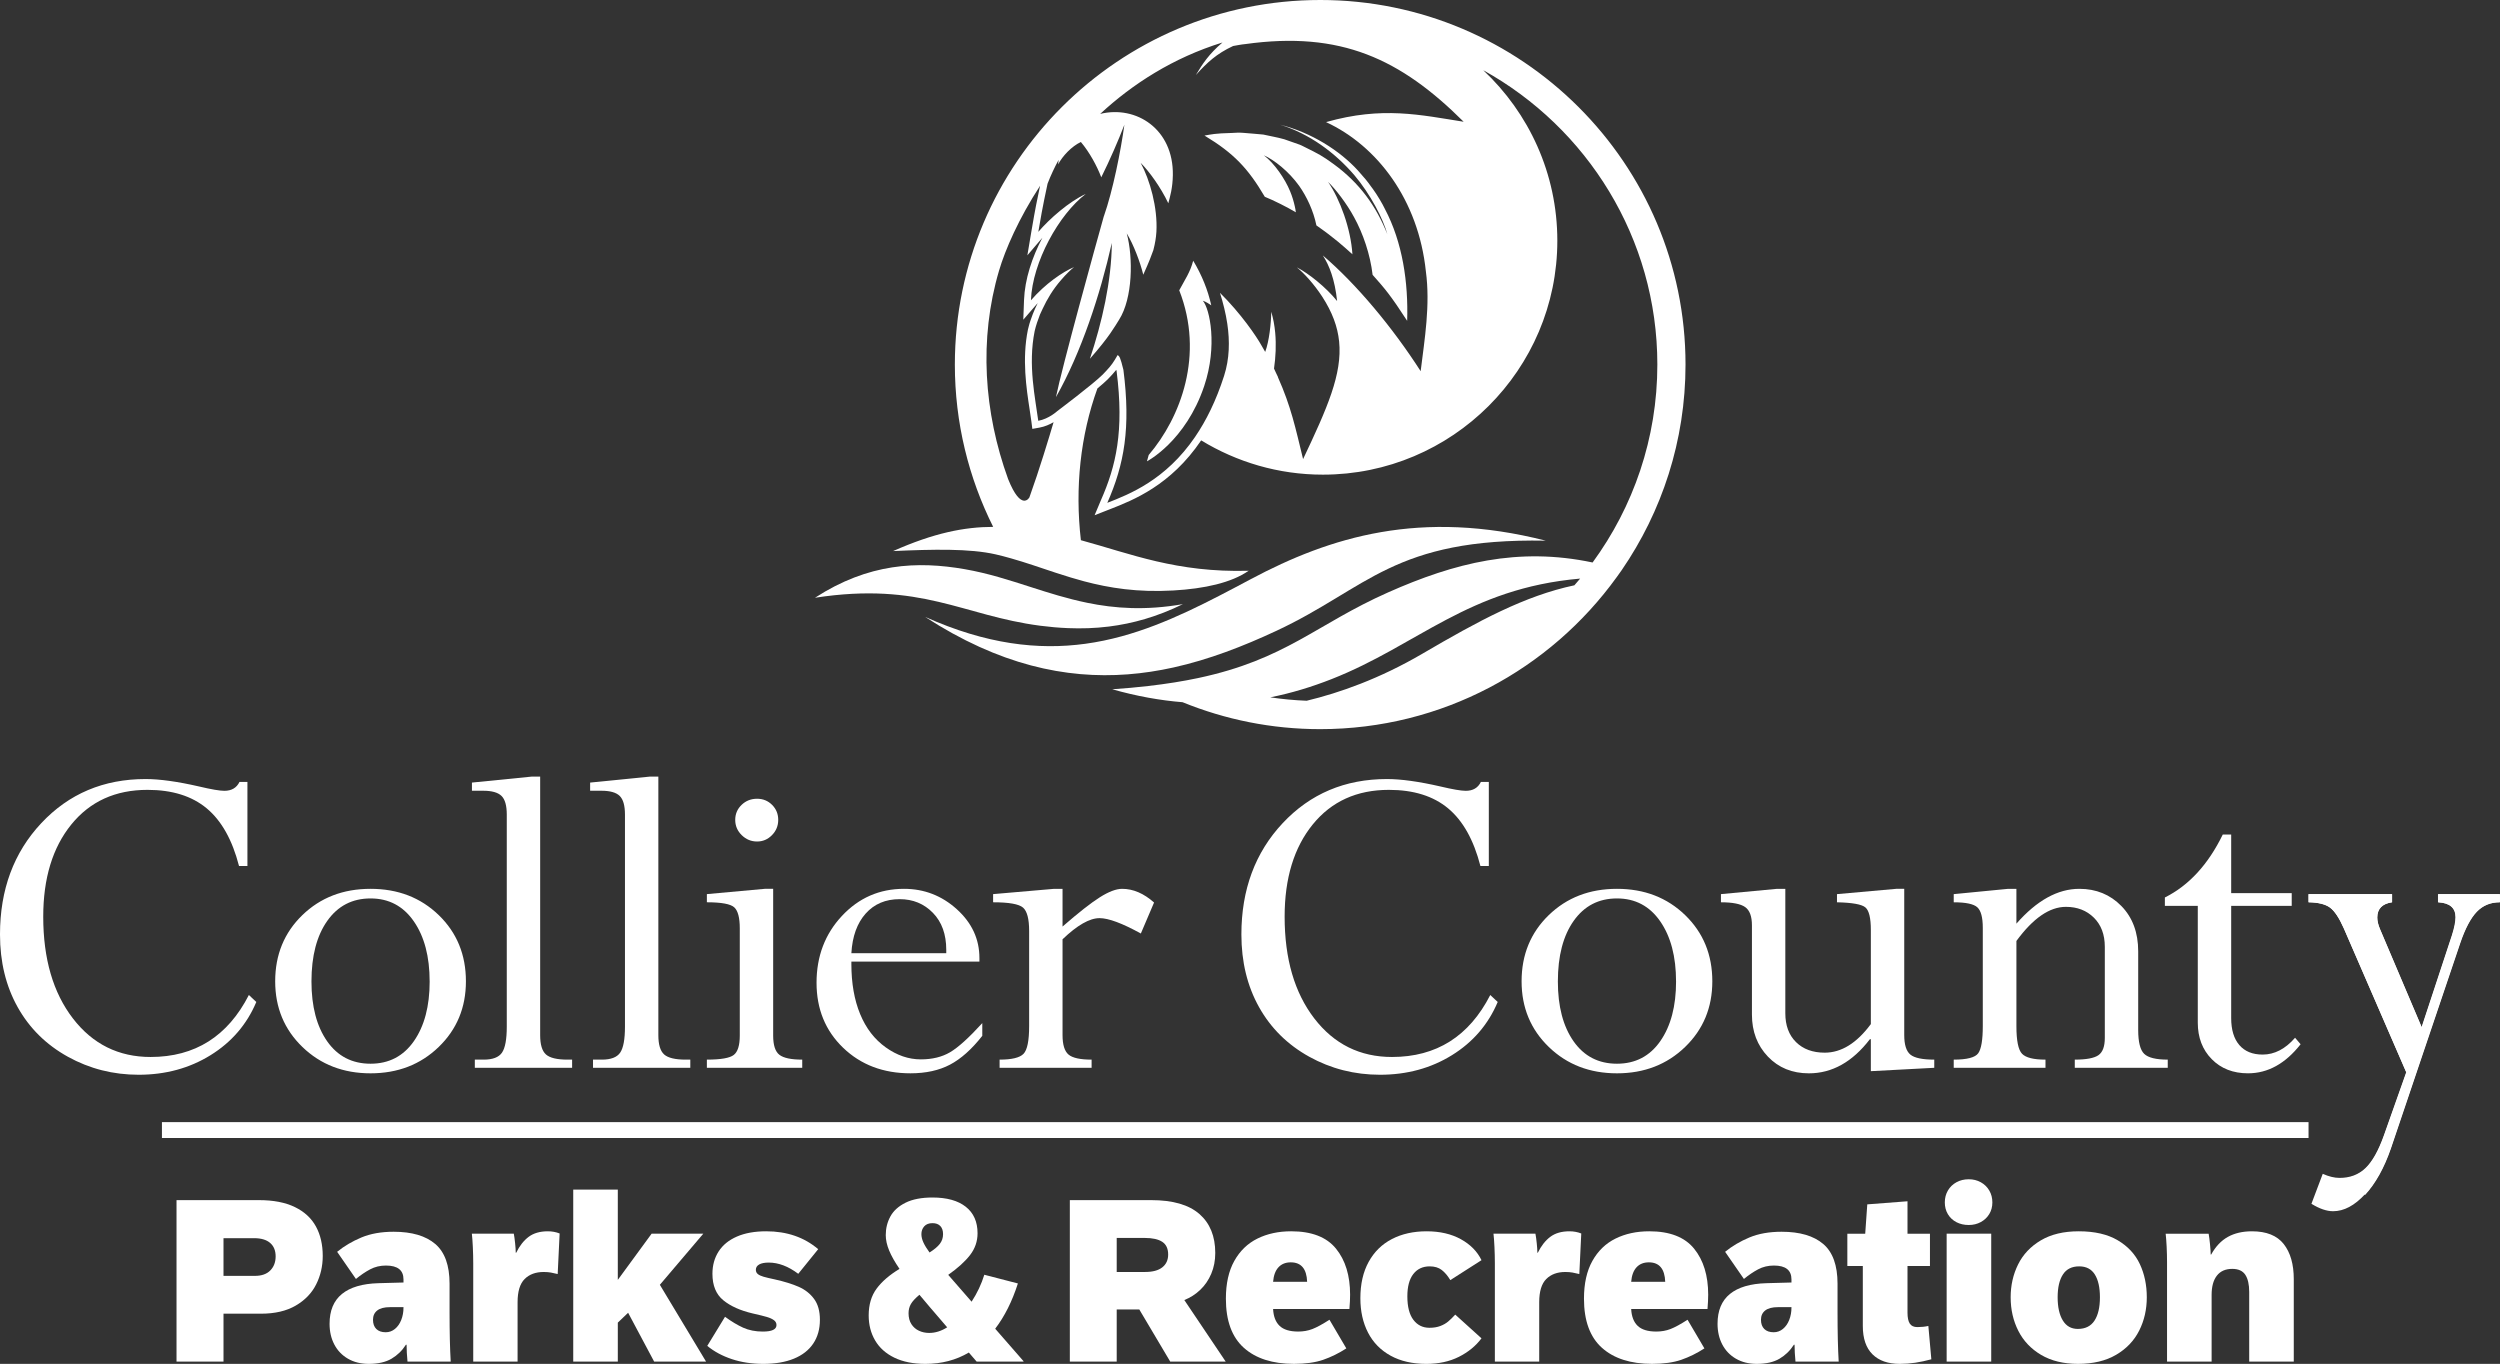<?xml version="1.0" encoding="UTF-8"?>
<svg xmlns="http://www.w3.org/2000/svg" version="1.1" viewBox="0 0 328.999 179.486">
  <rect x="0" y="0" width="328.999" height="179.486" fill="#333333" stroke="none"/>
  <defs>
    <style>
      .cls-1, .cls-2 {
        fill: #02618c;
      }

      .cls-3 {
        fill: #fff;
      }

      .cls-4 {
        fill: none;
      }

      .cls-5 {
        fill: #00b4d2;
      }

      .cls-2, .cls-6 {
        display: none;
      }

      .cls-7 {
        fill: #ffce07;
      }
    </style>
  </defs>
  <!-- Generator: Adobe Illustrator 28.7.1, SVG Export Plug-In . SVG Version: 1.2.0 Build 142)  -->
  <g>
    <g id="Layer_1">
      <g>
        <path class="cls-3" d="M23.23,157.936h10.843c1.9,0,3.476.304,4.728.912,1.252.609,2.177,1.461,2.775,2.556.598,1.096.897,2.388.897,3.876,0,1.347-.289,2.597-.867,3.748-.578,1.151-1.476,2.081-2.692,2.79-1.217.709-2.735,1.063-4.554,1.063h-4.946v6.304h-6.183v-21.249ZM33.545,167.904c.884,0,1.561-.239,2.028-.716.468-.477.701-1.093.701-1.847,0-.764-.241-1.355-.724-1.772-.483-.417-1.191-.626-2.126-.626h-4.011v4.962h4.132Z"/>
        <path class="cls-3" d="M45.792,178.807c-.779-.452-1.378-1.076-1.795-1.87-.417-.794-.626-1.704-.626-2.73,0-1.729.543-3.036,1.629-3.921,1.086-.884,2.684-1.357,4.796-1.418l3.303-.09v-.407c0-1.216-.769-1.825-2.307-1.825-.764,0-1.458.166-2.081.498-.624.332-1.247.754-1.87,1.267l-2.473-3.574c.925-.754,1.988-1.382,3.19-1.885,1.201-.503,2.616-.754,4.245-.754,2.393,0,4.217.535,5.474,1.606,1.257,1.071,1.885,2.813,1.885,5.225v3.77c0,2.604.05,4.765.151,6.485h-5.685c-.081-.824-.121-1.563-.121-2.217h-.09c-.493.774-1.124,1.387-1.893,1.84-.769.452-1.767.679-2.994.679-1.046,0-1.958-.226-2.737-.679ZM51.975,174.886c.357-.291.633-.686.829-1.184s.294-1.038.294-1.621v-.06h-1.78c-.744,0-1.302.146-1.674.437-.372.292-.558.699-.558,1.222s.146.927.437,1.214c.291.287.704.43,1.237.43.452,0,.857-.146,1.214-.437Z"/>
        <path class="cls-3" d="M62.277,166.215c0-.673-.018-1.38-.053-2.119-.035-.739-.078-1.32-.128-1.742h5.52c.06.302.118.719.173,1.252.055.533.083.95.083,1.252h.06c.442-.905.988-1.601,1.636-2.089.648-.487,1.49-.731,2.526-.731.553,0,1.071.096,1.553.287l-.256,5.339c-.312-.08-.609-.146-.89-.196-.282-.05-.598-.075-.95-.075-1.056,0-1.893.309-2.511.927s-.927,1.636-.927,3.054v7.812h-5.836v-12.969Z"/>
        <path class="cls-3" d="M75.437,156.548h5.866v11.884l4.449-6.078h6.801l-5.716,6.726,6.078,10.104h-6.832l-3.423-6.424-1.357,1.297v5.127h-5.866v-22.636Z"/>
        <path class="cls-3" d="M96.31,178.86c-1.252-.417-2.33-.998-3.235-1.742l2.338-3.83c.834.613,1.629,1.091,2.383,1.433.754.342,1.619.513,2.594.513,1.196,0,1.795-.287,1.795-.86,0-.261-.113-.475-.339-.641s-.535-.307-.927-.422c-.392-.115-1.01-.269-1.855-.46-1.639-.382-2.933-.963-3.883-1.742-.95-.779-1.425-1.938-1.425-3.476,0-1.116.271-2.096.814-2.941.543-.845,1.344-1.498,2.405-1.96,1.061-.462,2.345-.694,3.853-.694,2.724,0,5.007.784,6.847,2.353l-2.624,3.242c-1.307-.985-2.604-1.478-3.891-1.478-.543,0-.96.083-1.252.249-.292.166-.437.4-.437.701,0,.231.085.417.256.558.171.141.422.259.754.354.332.096.829.214,1.493.354,1.257.282,2.302.606,3.137.973.834.367,1.508.897,2.021,1.591s.769,1.609.769,2.745c0,1.217-.292,2.26-.875,3.129-.583.87-1.433,1.533-2.549,1.991s-2.458.686-4.027.686c-1.508,0-2.888-.209-4.14-.626Z"/>
        <path class="cls-3" d="M134.692,179.124v.06h-6.168l-1.025-1.191c-1.679.995-3.584,1.493-5.716,1.493-1.599,0-2.958-.271-4.079-.814-1.121-.543-1.966-1.297-2.534-2.262-.568-.965-.852-2.066-.852-3.303,0-1.407.347-2.581,1.041-3.521.694-.94,1.699-1.807,3.016-2.601-.613-.895-1.068-1.701-1.365-2.42-.297-.719-.445-1.395-.445-2.028,0-.895.204-1.714.611-2.458.407-.744,1.071-1.344,1.991-1.802.92-.457,2.104-.686,3.551-.686,1.89,0,3.35.407,4.381,1.222,1.03.814,1.546,1.976,1.546,3.484,0,1.056-.327,2.008-.98,2.858-.654.85-1.614,1.722-2.88,2.616l3.076,3.529c.734-1.126,1.292-2.307,1.674-3.544l4.419,1.146c-.754,2.353-1.749,4.338-2.986,5.957l3.725,4.268ZM124.648,174.675l-1.9-2.217c-.211-.241-.312-.357-.302-.347-.805-.945-1.287-1.518-1.448-1.719-.543.452-.918.857-1.124,1.214-.206.357-.309.762-.309,1.214,0,.573.126,1.053.377,1.44.251.387.583.676.995.867.412.191.86.287,1.342.287.804,0,1.593-.246,2.368-.739ZM121.625,161.389c-.247.282-.369.624-.369,1.025,0,.342.088.707.264,1.093.176.387.445.827.807,1.32.623-.392,1.076-.771,1.357-1.139.281-.367.422-.792.422-1.274,0-.462-.121-.819-.362-1.071-.241-.251-.583-.377-1.025-.377-.483,0-.847.141-1.093.422Z"/>
        <path class="cls-3" d="M140.791,157.936h10.707c2.835,0,4.949.609,6.341,1.825,1.392,1.217,2.089,2.926,2.089,5.127,0,.995-.176,1.908-.528,2.737-.352.829-.835,1.536-1.448,2.119-.613.583-1.312,1.031-2.096,1.342l5.444,8.098h-7.299l-4.072-6.862h-2.971v6.862h-6.168v-21.249ZM150.699,167.391c.995,0,1.749-.204,2.262-.611.513-.407.769-.967.769-1.681,0-.774-.259-1.332-.777-1.674-.518-.342-1.289-.513-2.315-.513h-3.68v4.479h3.74Z"/>
        <path class="cls-3" d="M163.686,177.367c-1.574-1.412-2.36-3.567-2.36-6.462,0-1.991.369-3.647,1.108-4.969.739-1.322,1.754-2.302,3.046-2.941,1.292-.638,2.772-.958,4.441-.958,2.694,0,4.66.762,5.897,2.285s1.855,3.542,1.855,6.055c0,.543-.03,1.171-.09,1.885h-10.044c.05.986.337,1.727.86,2.224.523.498,1.337.746,2.443.746.673,0,1.297-.11,1.87-.332.573-.221,1.322-.628,2.247-1.222l2.217,3.77c-.995.644-2.011,1.144-3.046,1.501-1.036.357-2.318.535-3.846.535-2.825,0-5.024-.706-6.598-2.119ZM172.018,168.688c-.06-1.709-.779-2.564-2.157-2.564-.674,0-1.212.216-1.614.648-.402.432-.639,1.071-.709,1.915h4.479Z"/>
        <path class="cls-3" d="M183.005,178.408c-1.307-.719-2.298-1.729-2.971-3.031-.674-1.302-1.01-2.813-1.01-4.532,0-1.87.364-3.466,1.093-4.788.729-1.322,1.749-2.322,3.061-3.001,1.312-.679,2.833-1.018,4.562-1.018,1.749,0,3.252.347,4.509,1.041,1.257.694,2.161,1.614,2.715,2.76l-4.102,2.624c-.342-.573-.719-1.018-1.131-1.335-.412-.317-.94-.475-1.583-.475-.915,0-1.634.337-2.157,1.01-.523.674-.784,1.654-.784,2.941,0,1.357.264,2.385.792,3.084.528.699,1.234,1.048,2.119,1.048.543,0,1.018-.078,1.425-.234.407-.156.751-.352,1.033-.588.281-.236.593-.54.935-.912l3.453,3.122c-.754,1.006-1.747,1.817-2.978,2.436-1.232.618-2.657.927-4.275.927-1.83,0-3.398-.359-4.705-1.078Z"/>
        <path class="cls-3" d="M196.723,166.215c0-.673-.018-1.38-.053-2.119-.035-.739-.078-1.32-.128-1.742h5.52c.06.302.118.719.173,1.252.055.533.083.95.083,1.252h.06c.442-.905.988-1.601,1.636-2.089.648-.487,1.49-.731,2.526-.731.553,0,1.071.096,1.553.287l-.256,5.339c-.312-.08-.609-.146-.89-.196-.282-.05-.598-.075-.95-.075-1.056,0-1.893.309-2.511.927s-.927,1.636-.927,3.054v7.812h-5.836v-12.969Z"/>
        <path class="cls-3" d="M210.81,177.367c-1.574-1.412-2.36-3.567-2.36-6.462,0-1.991.369-3.647,1.108-4.969.739-1.322,1.754-2.302,3.046-2.941,1.292-.638,2.772-.958,4.441-.958,2.694,0,4.66.762,5.897,2.285,1.237,1.523,1.855,3.542,1.855,6.055,0,.543-.03,1.171-.09,1.885h-10.044c.05.986.337,1.727.86,2.224.523.498,1.337.746,2.443.746.673,0,1.297-.11,1.87-.332.573-.221,1.322-.628,2.247-1.222l2.217,3.77c-.995.644-2.011,1.144-3.046,1.501-1.036.357-2.318.535-3.846.535-2.825,0-5.024-.706-6.598-2.119ZM219.142,168.688c-.06-1.709-.779-2.564-2.157-2.564-.674,0-1.212.216-1.614.648-.402.432-.639,1.071-.709,1.915h4.479Z"/>
        <path class="cls-3" d="M228.449,178.807c-.779-.452-1.378-1.076-1.795-1.87-.417-.794-.626-1.704-.626-2.73,0-1.729.543-3.036,1.629-3.921,1.086-.884,2.684-1.357,4.796-1.418l3.303-.09v-.407c0-1.216-.769-1.825-2.307-1.825-.764,0-1.458.166-2.081.498-.624.332-1.247.754-1.87,1.267l-2.473-3.574c.925-.754,1.988-1.382,3.19-1.885,1.201-.503,2.616-.754,4.245-.754,2.393,0,4.217.535,5.474,1.606,1.257,1.071,1.885,2.813,1.885,5.225v3.77c0,2.604.05,4.765.151,6.485h-5.685c-.081-.824-.121-1.563-.121-2.217h-.09c-.493.774-1.124,1.387-1.893,1.84-.769.452-1.767.679-2.994.679-1.046,0-1.958-.226-2.737-.679ZM234.632,174.886c.357-.291.633-.686.829-1.184s.294-1.038.294-1.621v-.06h-1.78c-.744,0-1.302.146-1.674.437-.372.292-.558.699-.558,1.222s.146.927.437,1.214c.291.287.704.43,1.237.43.452,0,.857-.146,1.214-.437Z"/>
        <path class="cls-3" d="M246.419,178.227c-.85-.839-1.274-2.083-1.274-3.732v-7.887h-2.036v-4.253h2.353l.271-3.861,5.293-.407v4.268h2.956v4.253h-2.956v6.123c0,.664.1,1.149.302,1.455.201.307.533.46.995.46.513,0,.995-.05,1.448-.151l.392,4.388c-.744.201-1.445.352-2.104.452-.659.1-1.345.151-2.059.151-1.538,0-2.732-.42-3.582-1.259Z"/>
        <path class="cls-3" d="M257.468,160.839c-.478-.246-.852-.596-1.124-1.048s-.407-.97-.407-1.553.136-1.106.407-1.568c.271-.462.646-.824,1.124-1.086.477-.261,1.018-.392,1.621-.392.583,0,1.111.131,1.583.392.472.262.845.624,1.116,1.086.271.463.407.986.407,1.568,0,.573-.136,1.084-.407,1.531-.271.448-.644.799-1.116,1.056-.473.256-1.001.385-1.583.385-.603,0-1.144-.123-1.621-.369ZM256.178,162.354h5.866v16.83h-5.866v-16.83Z"/>
        <path class="cls-3" d="M268.621,178.31c-1.332-.784-2.335-1.84-3.009-3.167-.674-1.327-1.01-2.8-1.01-4.419,0-1.568.326-3.011.98-4.328.653-1.317,1.651-2.373,2.994-3.167,1.342-.794,3.003-1.191,4.984-1.191,2.091,0,3.803.395,5.135,1.184,1.332.789,2.302,1.835,2.911,3.137.608,1.302.912,2.757.912,4.366,0,1.599-.334,3.061-1.003,4.388-.669,1.327-1.681,2.388-3.039,3.182-1.357.794-3.026,1.191-5.007,1.191-1.9,0-3.516-.392-4.848-1.176ZM275.634,173.793c.477-.729.716-1.752.716-3.069,0-1.287-.224-2.287-.671-3.001-.448-.714-1.134-1.071-2.059-1.071-.965,0-1.679.357-2.141,1.071-.463.714-.694,1.714-.694,3.001s.226,2.302.679,3.046c.452.744,1.111,1.116,1.976,1.116.985,0,1.717-.364,2.194-1.093Z"/>
        <path class="cls-3" d="M285.182,166.125c0-.704-.018-1.397-.053-2.081-.035-.684-.078-1.246-.128-1.689h5.655c.06.322.121.787.181,1.395.06.609.09,1.058.09,1.35h.06c.583-1.056,1.314-1.83,2.194-2.322.88-.492,1.938-.739,3.174-.739,1.91,0,3.305.561,4.185,1.681.88,1.121,1.32,2.662,1.32,4.622v10.843h-5.866v-9.169c0-.985-.171-1.737-.513-2.255-.342-.518-.915-.777-1.719-.777-.885,0-1.559.297-2.021.89-.463.593-.694,1.438-.694,2.534v8.777h-5.866v-13.06Z"/>
      </g>
      <g class="cls-6">
        <path class="cls-7" d="M143.024,32.102c0,16.971,13.836,30.778,30.842,30.778,17.007,0,30.843-13.807,30.843-30.778,0-16.971-13.836-30.778-30.843-30.778-17.006,0-30.842,13.807-30.842,30.778Z"/>
        <g>
          <path class="cls-4" d="M166.405,25.93c1.186.476,2.92,1.346,4.084,2.041-.038-.252-.066-.516-.135-.781-.086-.316-.142-.659-.259-.987-.117-.327-.209-.678-.362-1.001-.653-1.606-2.052-3.668-3.454-4.727,1.341.589,3.277,2.103,4.648,4.02.989,1.403,1.878,3.269,2.268,5.203,2.449,1.705,3.609,2.788,4.737,3.8-.203-3.336-1.637-7.266-3.208-9.527.957.906,2.478,2.874,3.435,4.664,1.166,2.12,2.114,4.862,2.429,7.566,1.567,1.762,2.336,2.635,4.546,6.049.158-5.055-.597-10.306-2.935-14.726-.301-.641-1.002-1.839-1.598-2.649-.029-.044-.168-.219-.205-.272-.233-.328-.47-.653-.727-.962-.052-.068-.922-1.07-1.016-1.168-2.415-2.64-6.129-4.99-10.239-6.027,3.864,1.197,7.21,3.662,9.777,6.649,2.11,2.488,3.815,5.799,4.331,7.761-1.463-3.715-3.671-6.749-7.06-9.222-1.526-1.112-1.978-1.332-3.752-2.215-.905-.436-.031-.099-2.742-1.051-.95-.273-1.886-.415-2.766-.619-.381-.046-2.257-.19-2.639-.225-.513-.045-1.013-.016-1.493.015-2.284.054-2.715.195-3.596.343,3.881,2.339,5.744,4.337,7.93,8.049Z"/>
          <path class="cls-4" d="M142.209,18.725c1.125,1.33,2.116,3.145,2.684,4.645,1.118-2.237,2.272-4.909,3.04-6.91-.49,3.529-1.51,8.642-2.699,12.04l-.006-.003c-1.047,3.717-5.543,20.007-6.298,23.79,3.328-5.882,5.823-13.47,7.35-20.282-.033,5.022-1.307,10.504-2.881,15.234,2.591-2.938,3.28-4.256,3.838-5.135,1.801-2.832,1.867-8.173,1.005-11.357.896,1.456,1.768,3.771,2.175,5.438.867-1.925.998-2.354,1.328-3.232.176-.741.164-.696.164-.696,0,0,.197-.892.238-1.725.177-3.148-.847-6.807-2.075-9.063,1.089,1.084,2.637,3.196,3.639,5.319.235-.884.57-1.999.598-3.705.098-6.062-4.843-9.227-9.594-8.041-1.921,1.752-3.648,3.556-5.41,5.831,0,0-.089.803-.089.803.581-1.118,1.793-2.385,2.993-2.949Z"/>
          <path class="cls-4" d="M167.125,91.771c2.143.319,4.335.486,6.565.486,13.748,0,26.054-6.275,34.195-16.105-14.755,1.284-21.317,8.745-32.697,13.222-2.572,1.012-5.249,1.838-8.063,2.397Z"/>
          <path class="cls-1" d="M143.014,79.313c-2.576-.531-4.976-1.288-7.362-2.056-2.812-.905-5.611-1.814-8.678-2.352-6.259-1.096-12.677-.804-19.723,3.753,14.018-2.153,19.389,2.347,29.622,3.679,1.204.157,2.42.265,3.649.315,1.764.073,3.556.022,5.385-.206,3.131-.39,6.367-1.292,9.74-2.948-4.916.863-8.957.573-12.634-.185Z"/>
          <path class="cls-5" d="M164.604,76.2c-5.628,2.993-11.093,5.914-17.02,7.533-1.553.424-3.137.759-4.764.982-6.197.849-13.016.081-21.081-3.534,9.733,6.322,18.508,8.174,26.637,7.558,2.051-.155,4.061-.468,6.035-.907,4.687-1.041,9.17-2.785,13.515-4.812,12.052-5.623,15.432-12.233,35.45-11.867-16.474-4.195-28.367-.485-38.772,5.048Z"/>
        </g>
        <path class="cls-5" d="M171.909,92.211c.595.024,1.19.045,1.79.045,13.334,0,25.303-5.911,33.44-15.236-6.563,1.392-12.646,4.702-19.981,8.993-5.657,3.31-10.938,5.159-15.249,6.197Z"/>
        <g>
          <path class="cls-3" d="M144.715,15.04c-1.921,1.752-3.648,3.556-5.41,5.831,0,0-.089.803-.089.803.581-1.118,1.793-2.385,2.994-2.949,1.125,1.33,2.116,3.145,2.684,4.645,1.118-2.237,2.272-4.909,3.04-6.91-.49,3.529-1.51,8.642-2.699,12.04l-.006-.003c-1.047,3.717-5.543,20.007-6.298,23.79,3.328-5.882,5.823-13.47,7.35-20.282-.033,5.022-1.307,10.504-2.881,15.234,2.591-2.938,3.28-4.256,3.838-5.135,1.801-2.832,1.867-8.173,1.005-11.357.896,1.456,1.768,3.771,2.175,5.438.867-1.925.998-2.354,1.328-3.232.176-.741.164-.696.164-.696,0,0,.197-.892.238-1.725.177-3.148-.847-6.807-2.075-9.063,1.089,1.084,2.637,3.196,3.639,5.319.235-.884.57-1.999.598-3.705.098-6.062-4.843-9.227-9.594-8.041Z"/>
          <g>
            <path class="cls-4" d="M135.958,43.99c.097-.36.176-.741.313-1.109.534-1.445.241-.762.737-1.825.592-1.27,1.36-2.562,2.431-3.789.629-.741,1.316-1.39,1.701-1.692-1.482.619-3.783,2.182-5.674,4.37.189-5.048,3.712-11.329,7.212-13.991-2.179.994-4.769,3.265-6.24,4.988.676-4.013.986-5.147,1.216-6.34-1.004.8-3.63,2.479-6.203,11.034-2.643,9.058-1.992,18.634,1.189,27.418,1.752,4.371,2.804,2.415,2.804,2.415,1.731-4.809,3.489-10.95,3.489-10.95,0,0-1.105,1.025-2.501,1.274-.381-2.935-1.38-7.337-.473-11.803Z"/>
            <path class="cls-4" d="M144.715,15.04c-1.921,1.752-3.648,3.556-5.41,5.831,0,0-.089.803-.089.803.581-1.118,1.793-2.385,2.994-2.949,1.125,1.33,2.116,3.145,2.684,4.645,1.118-2.237,2.272-4.909,3.04-6.91-.49,3.529-1.51,8.642-2.699,12.04l-.006-.003c-1.047,3.717-5.543,20.007-6.298,23.79,3.328-5.882,5.823-13.47,7.35-20.282-.033,5.022-1.307,10.504-2.881,15.234,2.591-2.938,3.28-4.256,3.838-5.135,1.801-2.832,1.867-8.173,1.005-11.357.896,1.456,1.768,3.771,2.175,5.438.867-1.925.998-2.354,1.328-3.232.176-.741.164-.696.164-.696,0,0,.197-.892.238-1.725.177-3.148-.847-6.807-2.075-9.063,1.089,1.084,2.637,3.196,3.639,5.319.235-.884.57-1.999.598-3.705.098-6.062-4.843-9.227-9.594-8.041Z"/>
            <path class="cls-4" d="M167.125,91.771c2.143.319,4.335.485,6.565.485,13.748,0,26.054-6.275,34.195-16.105-14.755,1.284-21.317,8.745-32.697,13.222-2.572,1.012-5.249,1.838-8.063,2.397Z"/>
            <path class="cls-3" d="M166.405,25.93c1.186.476,2.92,1.346,4.084,2.041-.038-.252-.066-.516-.135-.781-.086-.316-.142-.659-.259-.987-.117-.327-.209-.678-.362-1.001-.653-1.606-2.052-3.668-3.454-4.727,1.341.589,3.277,2.103,4.648,4.02.989,1.403,1.879,3.269,2.268,5.203,2.449,1.705,3.609,2.788,4.737,3.8-.203-3.336-1.637-7.266-3.208-9.527.957.906,2.478,2.874,3.435,4.664,1.166,2.12,2.114,4.862,2.429,7.566,1.567,1.762,2.336,2.635,4.546,6.049.158-5.055-.597-10.306-2.935-14.726-.301-.641-1.002-1.839-1.598-2.649-.029-.044-.168-.219-.205-.271-.233-.328-.47-.654-.727-.963-.052-.068-.922-1.07-1.016-1.168-2.415-2.64-6.129-4.99-10.239-6.027,3.864,1.197,7.21,3.662,9.777,6.649,2.11,2.488,3.815,5.799,4.331,7.761-1.463-3.715-3.671-6.749-7.06-9.222-1.526-1.112-1.978-1.332-3.752-2.215-.905-.436-.031-.099-2.742-1.051-.95-.273-1.886-.415-2.766-.619-.381-.046-2.257-.19-2.639-.225-.513-.045-1.013-.016-1.493.015-2.284.054-2.715.195-3.596.343,3.88,2.339,5.744,4.337,7.93,8.049Z"/>
          </g>
        </g>
        <path class="cls-3" d="M155.151,38.23c.749-1.407,1.441-2.373,1.836-3.891,1.143,1.897,1.934,3.865,2.377,5.871-.675-.49-1.113-.609-1.113-.609.923,1.051,1.949,5.956.187,11.211-2.447,7.299-7.536,9.915-7.536,9.915.086-.28.156-.556.233-.834,4.224-4.958,7.34-13.188,4.015-21.663Z"/>
      </g>
      <rect class="cls-3" x="21.311" y="147.671" width="282.492" height="2.089"/>
      <path class="cls-3" d="M32.561,102.902v11.064h-1.106c-.885-3.435-2.303-5.964-4.252-7.587-1.95-1.622-4.547-2.434-7.793-2.434-4.215,0-7.555,1.517-10.021,4.552-2.466,3.035-3.699,7.081-3.699,12.139,0,5.543,1.301,10.005,3.904,13.388,2.602,3.383,6.011,5.074,10.227,5.074,5.838,0,10.148-2.719,12.93-8.156l.98.917c-1.244,2.951-3.251,5.285-6.022,7.002-2.772,1.717-5.927,2.576-9.468,2.576-3.351,0-6.455-.79-9.31-2.371-2.856-1.581-5.058-3.756-6.607-6.528-1.549-2.771-2.324-5.959-2.324-9.563,0-5.901,1.812-10.785,5.437-14.652,3.625-3.867,8.198-5.801,13.72-5.801,1.854,0,4.204.327,7.05.98,1.601.379,2.708.569,3.319.569.948,0,1.612-.389,1.992-1.17h1.043Z"/>
      <path class="cls-3" d="M61.315,129.141c0,3.457-1.196,6.338-3.588,8.646-2.392,2.308-5.38,3.462-8.962,3.462s-6.57-1.154-8.962-3.462c-2.392-2.308-3.588-5.19-3.588-8.646,0-3.498,1.191-6.402,3.572-8.709,2.381-2.308,5.374-3.462,8.978-3.462s6.596,1.154,8.978,3.462c2.381,2.308,3.572,5.211,3.572,8.709ZM56.541,129.157c0-3.271-.695-5.909-2.086-7.915-1.391-2.005-3.288-3.008-5.69-3.008s-4.299.981-5.69,2.944c-1.391,1.963-2.086,4.622-2.086,7.978,0,3.293.69,5.92,2.071,7.884,1.38,1.963,3.282,2.944,5.706,2.944s4.325-.992,5.706-2.976c1.38-1.984,2.071-4.601,2.071-7.851Z"/>
      <path class="cls-3" d="M74.685,139.447h.605v1.075h-12.803v-1.075h1.17c1.18,0,1.981-.306,2.403-.917.421-.611.632-1.751.632-3.417v-27.919c0-1.181-.232-1.999-.695-2.452-.464-.453-1.265-.68-2.403-.68h-1.486v-1.075l7.903-.79h1.075v34.023c0,1.245.254,2.093.764,2.547.51.453,1.454.68,2.835.68Z"/>
      <path class="cls-3" d="M90.238,139.447h.605v1.075h-12.803v-1.075h1.17c1.18,0,1.981-.306,2.403-.917.421-.611.632-1.751.632-3.417v-27.919c0-1.181-.232-1.999-.695-2.452-.464-.453-1.265-.68-2.403-.68h-1.486v-1.075l7.903-.79h1.075v34.023c0,1.245.254,2.093.764,2.547.51.453,1.454.68,2.835.68Z"/>
      <path class="cls-3" d="M100.643,116.97h1.106v19.311c0,1.266.274,2.11.822,2.532.548.422,1.549.634,3.003.634v1.075h-12.55v-1.075c1.834,0,3.013-.206,3.541-.618.527-.412.79-1.263.79-2.553v-14.111c0-1.395-.243-2.315-.727-2.759-.485-.443-1.686-.666-3.604-.666v-1.075l7.619-.695ZM99.632,105.115c.78,0,1.438.269,1.976.806s.806,1.196.806,1.976-.274,1.449-.822,2.007c-.548.559-1.201.838-1.96.838-.78,0-1.454-.279-2.023-.838-.569-.558-.854-1.227-.854-2.007s.279-1.438.838-1.976c.558-.537,1.238-.806,2.039-.806Z"/>
      <path class="cls-3" d="M129.269,134.641v1.675c-1.391,1.77-2.808,3.035-4.252,3.794-1.444.759-3.177,1.138-5.2,1.138-3.583,0-6.539-1.122-8.867-3.367-2.329-2.245-3.493-5.095-3.493-8.551,0-3.477,1.112-6.407,3.335-8.788,2.223-2.381,4.947-3.572,8.172-3.572,2.655,0,4.973.896,6.955,2.687,1.981,1.792,2.972,3.931,2.972,6.417v.474h-16.85v.316c0,2.529.384,4.726,1.154,6.591.769,1.865,1.891,3.325,3.367,4.378,1.475,1.054,3.013,1.581,4.615,1.581,1.496,0,2.776-.31,3.841-.933,1.064-.622,2.482-1.902,4.252-3.841ZM112.04,125.442h12.487v-.443c0-2.044-.585-3.667-1.755-4.868-1.17-1.201-2.63-1.802-4.378-1.802-1.855,0-3.346.632-4.473,1.897-1.128,1.265-1.755,3.003-1.881,5.216Z"/>
      <path class="cls-3" d="M139.83,116.97v4.963c2.107-1.834,3.746-3.119,4.916-3.857,1.17-.737,2.144-1.106,2.924-1.106,1.454,0,2.855.601,4.204,1.802l-1.739,4.078c-2.445-1.349-4.258-2.023-5.437-2.023-1.307,0-2.93.928-4.868,2.782v12.607c0,1.268.263,2.122.79,2.566.527.444,1.538.665,3.035.665v1.075h-12.108v-1.075c1.601,0,2.65-.254,3.145-.761.495-.507.743-1.723.743-3.647v-12.526c0-1.585-.269-2.61-.806-3.075-.537-.465-1.849-.698-3.936-.698v-1.075l8.03-.695h1.106Z"/>
      <path class="cls-3" d="M195.928,102.902v11.064h-1.106c-.885-3.435-2.303-5.964-4.252-7.587-1.95-1.622-4.547-2.434-7.793-2.434-4.215,0-7.555,1.517-10.021,4.552-2.466,3.035-3.699,7.081-3.699,12.139,0,5.543,1.301,10.005,3.904,13.388,2.602,3.383,6.011,5.074,10.227,5.074,5.838,0,10.148-2.719,12.93-8.156l.98.917c-1.244,2.951-3.251,5.285-6.022,7.002-2.772,1.717-5.927,2.576-9.468,2.576-3.351,0-6.455-.79-9.31-2.371-2.856-1.581-5.058-3.756-6.607-6.528-1.549-2.771-2.324-5.959-2.324-9.563,0-5.901,1.812-10.785,5.437-14.652,3.625-3.867,8.198-5.801,13.72-5.801,1.854,0,4.204.327,7.05.98,1.601.379,2.708.569,3.319.569.948,0,1.612-.389,1.992-1.17h1.043Z"/>
      <path class="cls-3" d="M225.341,129.141c0,3.457-1.196,6.338-3.588,8.646-2.392,2.308-5.38,3.462-8.962,3.462s-6.57-1.154-8.962-3.462c-2.392-2.308-3.588-5.19-3.588-8.646,0-3.498,1.191-6.402,3.572-8.709,2.381-2.308,5.374-3.462,8.978-3.462s6.596,1.154,8.978,3.462c2.381,2.308,3.572,5.211,3.572,8.709ZM220.567,129.157c0-3.271-.695-5.909-2.086-7.915-1.391-2.005-3.288-3.008-5.69-3.008s-4.299.981-5.69,2.944c-1.391,1.963-2.086,4.622-2.086,7.978,0,3.293.69,5.92,2.071,7.884,1.38,1.963,3.282,2.944,5.706,2.944s4.325-.992,5.706-2.976c1.38-1.984,2.071-4.601,2.071-7.851Z"/>
      <path class="cls-3" d="M249.522,116.97h1.075v19.248c0,1.266.269,2.121.806,2.564.537.444,1.586.665,3.145.665v1.075l-8.346.443v-4.204h-.126c-2.298,2.993-4.974,4.489-8.03,4.489-2.192,0-3.989-.733-5.39-2.2-1.402-1.467-2.102-3.308-2.102-5.524v-11.745c0-1.182-.295-1.983-.885-2.406-.591-.422-1.655-.634-3.193-.634v-1.075l7.366-.695h1.106v16.375c0,1.602.468,2.867,1.407,3.794.938.928,2.197,1.391,3.778,1.391,2.191,0,4.215-1.254,6.07-3.762v-12.385c0-1.584-.243-2.576-.727-2.978-.485-.401-1.729-.623-3.73-.665v-1.075l7.777-.695Z"/>
      <path class="cls-3" d="M265.358,116.97v4.584c2.676-3.056,5.437-4.584,8.283-4.584,2.213,0,4.057.755,5.532,2.263,1.475,1.509,2.213,3.498,2.213,5.967v10.352c0,1.583.263,2.628.79,3.134.527.507,1.559.76,3.098.76v1.075h-12.234v-1.075c1.517,0,2.555-.195,3.114-.586.558-.39.838-1.145.838-2.263v-12c0-1.604-.48-2.881-1.438-3.831-.959-.95-2.187-1.425-3.683-1.425-2.15,0-4.321,1.497-6.512,4.489v11.214c0,1.901.245,3.11.737,3.627.491.517,1.521.776,3.089.776v1.075h-12.076v-1.075c1.749,0,2.824-.28,3.224-.84.4-.56.601-1.749.601-3.567v-12.938c0-1.374-.243-2.277-.727-2.711-.485-.433-1.517-.65-3.098-.65v-1.075l7.144-.695h1.106Z"/>
      <path class="cls-3" d="M292.517,109.826h1.106v7.713h7.966v1.675h-7.966v14.763c0,1.539.358,2.724,1.075,3.556.716.833,1.739,1.249,3.066,1.249,1.559,0,2.982-.737,4.268-2.213l.727.854c-2.002,2.551-4.31,3.825-6.923,3.825-1.96,0-3.551-.622-4.774-1.865-1.223-1.243-1.834-2.845-1.834-4.805v-15.364h-4.331v-1.106c3.161-1.581,5.7-4.341,7.619-8.283Z"/>
      <path class="cls-3" d="M307.898,155.095c1.376,0,2.513-.432,3.414-1.296.899-.864,1.709-2.308,2.429-4.331l2.943-8.314-8.228-18.968c-.612-1.383-1.219-2.298-1.82-2.744-.602-.446-1.546-.68-2.832-.702v-1.075h11.001v1.075c-1.299.192-1.949.861-1.949,2.009,0,.446.116.946.348,1.499l5.505,12.962,3.996-12.117c.316-.996.474-1.79.474-2.384,0-1.228-.768-1.885-2.305-1.97v-1.075h8.124v1.075c-1.225,0-2.238.417-3.04,1.25-.802.834-1.53,2.21-2.184,4.131l-9.127,27.029c-.888,2.569-2.019,4.601-3.393,6.096"/>
      <path class="cls-3" d="M314.78,117.665v1.072c-1.296.191-1.944.859-1.944,2.005,0,.445.115.944.347,1.496l5.493,12.933,3.987-12.09c.315-.994.473-1.786.473-2.378,0-1.226-.766-1.881-2.299-1.966v-1.072h8.107v1.072c-1.222,0-2.233.416-3.033,1.247-.801.832-1.527,2.205-2.179,4.121l-9.107,26.97c-.886,2.563-2.014,4.591-3.386,6.083-1.371,1.491-2.774,2.238-4.208,2.238-.843,0-1.793-.326-2.848-.978l1.489-3.943c.802.357,1.542.536,2.218.536,1.373,0,2.508-.432,3.406-1.293.897-.862,1.705-2.303,2.424-4.321l2.936-8.296-8.21-18.926c-.611-1.38-1.216-2.293-1.816-2.738-.601-.445-1.542-.679-2.826-.7v-1.072h10.977Z"/>
      <path class="cls-2" d="M173.691.045c-26.498,0-48.056,21.513-48.056,47.955,0,7.667,1.822,14.914,5.042,21.348.009,0,.018,0,.027,0-.009,0-.018,0-.027,0-3.791.008-7.79.799-13.163,3.182,5.256-.235,10.052-.35,13.5.437.679.155,1.341.333,1.998.519,1.986.563,3.899,1.24,5.879,1.893.66.218,1.332.43,2.013.636.563.17,1.133.335,1.717.49,3.333.885,7.059,1.48,11.756,1.211,4.099-.236,7.615-1.007,9.904-2.594-9.482.267-15.494-2.232-22.068-4.02-.86-7.43-.014-14.871,2.701-21.395.668-.698,1.137-1.185,1.597-1.952-.002-.007.354-.595.353-.602.247.138.365.298.765,1.939.98,7.633.112,12.441-2.118,17.494,3.952-1.546,11.43-4.424,15.362-16.707,1.149-3.589.57-7.371-.544-10.917,2.764,2.728,4.822,5.762,5.454,6.915h0c.17.28.333.571.497.859.523-1.409.781-3.767.795-5.277.711,2.332.718,5.057.364,7.469.165.34.385.856.522,1.108-.002.01-.002.019-.004.029,1.742,3.921,2.283,6.589,3.308,10.771,4.609-9.736,6.762-14.823,2.509-21.382-1.125-1.716-2.42-3.104-3.323-3.835,1.53.784,3.819,2.605,5.29,4.426-.297-2.825-1.037-4.714-1.876-5.997,4.418,3.764,9.178,9.478,12.866,15.224.518-4.235,1.283-8.691.683-13.14-.984-9.398-6.381-16.496-13.117-19.622,7.402-2.101,12.381-.941,18.092-.041-8.313-8.28-16.16-11.978-28.746-10.219-.381.027-1.355.208-1.586.251-2.189,1.024-3.407,2.162-4.891,3.807.891-1.493,1.711-2.749,3.524-4.294.029-.026.348-.279.63-.503.695-.202,1.396-.387,2.105-.555.062-.01,1.243-.271,1.881-.406,2.716-.521,5.516-.803,8.382-.803,24.454,0,44.349,19.853,44.349,44.255,0,9.726-3.168,18.723-8.517,26.035-9.793-2.074-18.151.049-26.913,3.939-9.472,4.206-13.41,8.803-24.979,11.261-1.953.415-4.13.768-6.583,1.048-1.469.168-3.026.313-4.71.426,3.251.924,6.325,1.464,9.256,1.704,5.59,2.277,11.697,3.542,18.098,3.542,16.049,0,30.275-7.899,39.008-19.997.218-.302.438-.603.649-.91,5.294-7.706,8.4-17.021,8.4-27.049C221.747,21.558,200.189.045,173.691.045ZM135.443,65.468s-1.052,1.957-2.804-2.415c-3.181-8.784-3.832-18.36-1.189-27.418,2.573-8.555,5.199-10.233,6.203-11.034-.23,1.193-.54,2.328-1.216,6.34,1.472-1.722,4.062-3.994,6.24-4.988-3.5,2.662-7.023,8.942-7.212,13.991,1.892-2.188,4.193-3.752,5.674-4.37-.385.302-1.072.951-1.701,1.692-1.071,1.227-1.838,2.519-2.431,3.789-.496,1.063-.204.38-.737,1.825-.137.368-.216.749-.313,1.109-.907,4.466.092,8.868.473,11.803,1.395-.249,2.501-1.274,2.501-1.274,0,0-1.757,6.141-3.489,10.95ZM147.238,42.104c-.558.878-1.247,2.197-3.838,5.135,1.575-4.73,2.849-10.211,2.881-15.234-1.527,6.812-4.022,14.4-7.35,20.282.755-3.783,5.251-20.074,6.298-23.79l.006.003c1.19-3.398,2.209-8.511,2.699-12.04-.768,2.001-1.922,4.674-3.04,6.91-.568-1.5-1.56-3.316-2.684-4.645-1.201.564-2.413,1.832-2.994,2.949,0,0,.089-.803.089-.803,1.762-2.275,3.489-4.079,5.41-5.831,4.752-1.186,9.692,1.979,9.594,8.041-.028,1.706-.363,2.822-.598,3.705-1.002-2.123-2.55-4.235-3.639-5.319,1.228,2.256,2.252,5.915,2.075,9.063-.04.833-.238,1.725-.238,1.725,0,0,.013-.045-.164.696-.33.879-.461,1.307-1.328,3.232-.407-1.667-1.278-3.981-2.175-5.438.862,3.184.796,8.525-1.005,11.357ZM162.071,17.537c.48-.031.98-.061,1.493-.015.382.035,2.258.179,2.639.225.88.204,1.816.346,2.766.619,2.711.952,1.836.615,2.742,1.051,1.773.882,2.226,1.103,3.752,2.215,3.388,2.474,5.597,5.507,7.06,9.222-.516-1.962-2.22-5.273-4.331-7.761-2.567-2.988-5.913-5.452-9.777-6.649,4.11,1.037,7.824,3.387,10.239,6.027.094.097.964,1.099,1.016,1.168.258.309.494.634.727.963.037.052.176.228.205.271.595.81,1.296,2.008,1.598,2.649,2.338,4.42,3.092,9.67,2.935,14.726-2.211-3.413-2.979-4.287-4.546-6.049-.315-2.704-1.263-5.446-2.429-7.566-.957-1.79-2.478-3.758-3.435-4.664,1.571,2.261,3.006,6.191,3.208,9.527-1.127-1.012-2.288-2.095-4.737-3.8-.39-1.934-1.28-3.799-2.268-5.203-1.371-1.917-3.307-3.432-4.648-4.02,1.402,1.059,2.801,3.122,3.454,4.727.153.324.245.674.362,1.001.117.328.173.671.259.987.069.265.098.529.135.781-1.164-.695-2.898-1.565-4.084-2.041-2.186-3.712-4.049-5.711-7.93-8.049.88-.148,1.311-.289,3.596-.343ZM159.364,40.21c-.675-.49-1.113-.609-1.113-.609.923,1.051,1.949,5.956.187,11.211-2.447,7.299-7.536,9.915-7.536,9.915.086-.28.156-.556.233-.834,4.224-4.958,7.34-13.188,4.015-21.663.749-1.407,1.441-2.373,1.836-3.891,1.143,1.897,1.934,3.865,2.377,5.871ZM173.691,92.257c-2.231,0-4.423-.166-6.565-.485,2.814-.559,5.491-1.385,8.063-2.397,11.38-4.477,17.942-11.938,32.697-13.222-8.141,9.83-20.447,16.105-34.195,16.105Z"/>
      <g>
        <g>
          <path class="cls-3" d="M143.031,79.318c-2.577-.531-4.979-1.289-7.365-2.057-2.813-.905-5.613-1.815-8.682-2.353-6.262-1.096-12.683-.804-19.732,3.755,14.024-2.154,19.398,2.349,29.636,3.681,1.204.157,2.421.265,3.651.316,1.765.073,3.558.022,5.387-.207,3.133-.391,6.37-1.292,9.745-2.949-4.918.863-8.961.573-12.64-.185Z"/>
          <path class="cls-3" d="M164.631,76.203c-5.63,2.994-11.098,5.916-17.029,7.536-1.553.424-3.138.759-4.766.982-6.2.849-13.022.081-21.091-3.536,9.738,6.325,18.517,8.178,26.65,7.561,2.052-.156,4.063-.468,6.038-.907,4.689-1.042,9.175-2.786,13.522-4.814,12.057-5.626,15.44-12.239,35.467-11.873-16.482-4.197-28.38-.485-38.79,5.05Z"/>
        </g>
        <g>
          <path class="cls-3" d="M166.447,25.897c1.186.476,2.921,1.347,4.086,2.042-.038-.252-.066-.516-.136-.781-.086-.316-.142-.659-.259-.988-.117-.328-.209-.678-.362-1.002-.654-1.606-2.053-3.67-3.456-4.73,1.341.589,3.278,2.104,4.65,4.022.989,1.404,1.879,3.27,2.269,5.205,2.45,1.706,3.611,2.79,4.739,3.802-.203-3.338-1.638-7.27-3.21-9.532.958.907,2.479,2.875,3.437,4.666,1.167,2.121,2.115,4.864,2.43,7.569,1.568,1.762,2.337,2.636,4.548,6.052.158-5.058-.598-10.311-2.936-14.733-.302-.641-1.003-1.84-1.598-2.65-.029-.044-.168-.219-.205-.272-.233-.328-.47-.654-.728-.963-.052-.068-.923-1.071-1.016-1.168-2.416-2.641-6.132-4.993-10.244-6.03,3.866,1.198,7.214,3.663,9.782,6.652,2.112,2.489,3.816,5.802,4.333,7.764-1.463-3.717-3.673-6.752-7.063-9.227-1.526-1.113-1.979-1.333-3.754-2.216-.906-.436-.031-.099-2.743-1.052-.95-.273-1.886-.415-2.767-.62-.381-.046-2.258-.191-2.64-.225-.513-.045-1.013-.016-1.494.015-2.285.054-2.717.195-3.598.344,3.882,2.34,5.746,4.339,7.934,8.053Z"/>
          <path class="cls-3" d="M150.937,60.71s5.091-2.617,7.539-9.919c1.763-5.258.737-10.165-.187-11.216,0,0,.438.119,1.113.609-.443-2.008-1.234-3.976-2.378-5.874-.395,1.518-1.087,2.485-1.837,3.893,3.326,8.479.208,16.712-4.017,21.673-.077.278-.147.554-.233.834Z"/>
        </g>
        <path class="cls-3" d="M173.736,0c-26.51,0-48.078,21.523-48.078,47.978,0,7.671,1.823,14.921,5.044,21.358.009,0,.018,0,.027,0-.009,0-.018,0-.027,0-3.793.008-7.794.799-13.169,3.184,5.259-.235,10.056-.35,13.507.437.679.155,1.342.333,1.998.519,1.987.563,3.901,1.241,5.882,1.894.661.218,1.332.43,2.014.636.563.17,1.134.335,1.718.49,3.334.886,7.062,1.481,11.762,1.211,4.101-.236,7.618-1.008,9.908-2.595-9.486.267-15.502-2.233-22.078-4.022-.798-6.899-.064-13.779,2.174-19.969.56-.466,1.042-.886,1.346-1.19l.038-.039c.41-.428.767-.801,1.1-1.223.013.054.027.11.042.169,1.01,7.925-.091,12.517-2.055,16.969l-.839,1.995,2.05-.801c3.025-1.183,7.959-3.117,11.973-9.048,4.674,2.848,10.148,4.511,16.014,4.511,17.015,0,30.857-13.814,30.857-30.793,0-8.837-3.754-16.811-9.749-22.431,13.649,7.559,22.911,22.087,22.911,38.737,0,9.73-3.169,18.732-8.521,26.047-9.798-2.075-18.159.049-26.926,3.941-9.477,4.208-13.416,8.808-24.991,11.267-1.954.415-4.132.768-6.586,1.049-1.469.168-3.028.313-4.713.426,3.253.925,6.328,1.465,9.26,1.704,5.592,2.278,11.702,3.544,18.106,3.544,16.056,0,30.289-7.903,39.026-20.007.218-.302.438-.603.649-.91,5.297-7.709,8.404-17.029,8.404-27.061,0-26.455-21.568-47.978-48.079-47.978ZM135.47,65.454s-1.053,1.958-2.805-2.416c-3.183-8.788-3.865-18.378-1.189-27.431.816-2.76,2.584-6.839,5.4-11.161-.036.174-.075.355-.116.551-.218,1.021-.517,2.42-1.014,5.369l-.545,3.235,1.972-2.307c-1.352,2.563-2.309,5.46-2.411,8.196l-.097,2.584,1.692-1.956c.071-.082.141-.162.213-.242-.061.124-.121.248-.18.375l-.19.404q-.169.357-.282.677c-.054.153-.138.391-.294.813-.112.301-.191.609-.267.91l-.085.335c-.785,3.863-.2,7.698.228,10.499.088.573.17,1.111.234,1.607l.122.945.938-.168c.715-.128,1.354-.42,1.858-.714-.579,1.964-1.887,6.301-3.181,9.895ZM174.525,16.074s-.003,0-.005.001c6.738,3.127,12.137,10.227,13.123,19.629.6,4.451-.166,8.909-.684,13.145-3.69-5.748-8.452-11.465-12.872-15.231.002.003.003.006.005.008-.001-.001-.003-.003-.004-.004.839,1.283,1.579,3.171,1.876,5.995-1.471-1.822-3.762-3.644-5.292-4.428.004.003.009.008.014.011-.004-.002-.009-.005-.013-.007.904.73,2.198,2.12,3.324,3.836,1.329,2.05,2.033,3.956,2.231,5.905.436,4.289-1.573,8.788-4.742,15.483-1.025-4.183-1.567-6.853-3.309-10.774.002-.009.002-.017.004-.026,0,0,0-.001,0-.002,0,0,0-.002,0-.002-.137-.252-.356-.766-.521-1.107.221-1.508.301-3.139.156-4.72-.087-.948-.254-1.879-.521-2.754-.014,1.511-.272,3.87-.795,5.28-.164-.289-.327-.579-.497-.86h0c-.632-1.153-2.692-4.188-5.457-6.918,0,.002,0,.003.002.005,0,0,0,0-.001-.001.418,1.33.761,2.694.965,4.068.34,2.289.297,4.608-.421,6.85-1.058,3.304-2.373,5.922-3.806,8.023,0,0,.002,0,.002.001-3.897,5.715-8.674,7.564-11.566,8.695,2.23-5.055,3.099-9.865,2.119-17.502-.401-1.642-.518-1.801-.766-1.94.002.007-.354.596-.353.603-.46.768-.929,1.254-1.598,1.953-1.28,1.281-5.986,4.814-5.986,4.814,0,0-1.106,1.026-2.502,1.275-.381-2.936-1.381-7.34-.473-11.809.097-.361.177-.742.313-1.11.534-1.445.241-.762.738-1.825.592-1.271,1.36-2.563,2.432-3.791.629-.742,1.316-1.391,1.702-1.693-1.482.619-3.784,2.184-5.677,4.372.189-5.051,3.714-11.334,7.215-13.997-2.18.994-4.771,3.267-6.243,4.99.676-4.015.986-5.15,1.217-6.343.429-1.109.921-2.149,1.455-3.138-.026.237-.067.605-.067.605.581-1.118,1.793-2.386,2.995-2.951,1.125,1.33,2.117,3.146,2.685,4.647,1.118-2.238,2.273-4.912,3.042-6.914-.49,3.531-1.51,8.646-2.701,12.045l-.006-.003c-1.047,3.718-5.545,20.016-6.3,23.802,3.329-5.885,5.825-13.477,7.353-20.292-.033,5.025-1.307,10.509-2.883,15.241,2.593-2.939,3.281-4.258,3.84-5.137,1.802-2.833,1.868-8.177,1.005-11.363.897,1.457,1.769,3.773,2.176,5.44.867-1.926.999-2.355,1.328-3.234.177-.741.164-.697.164-.697,0,0,.198-.892.238-1.726.177-3.15-.848-6.81-2.076-9.068,1.09,1.084,2.638,3.198,3.641,5.322.235-.884.57-2,.598-3.707.098-6.05-4.821-9.214-9.564-8.052,4.256-3.936,9.582-7.38,16.097-9.4-1.792,1.533-2.611,2.785-3.497,4.27.003-.003.006-.006.009-.01-.003.005-.006.009-.008.014,1.484-1.645,2.703-2.784,4.893-3.809.231-.043,1.206-.225,1.587-.251,12.59-1.759,20.439,1.938,28.754,10.219-5.712-.9-10.693-2.06-18.096.042.002,0,.004.002.006.003ZM207.187,77.025c-6.566,1.393-12.652,4.704-19.991,8.998-5.652,3.307-10.929,5.157-15.239,6.195-1.62-.064-3.219-.214-4.79-.449,2.815-.559,5.493-1.386,8.067-2.398,11.385-4.48,17.95-11.944,32.712-13.229l-.76.882Z"/>
      </g>
    </g>
  </g>
</svg>